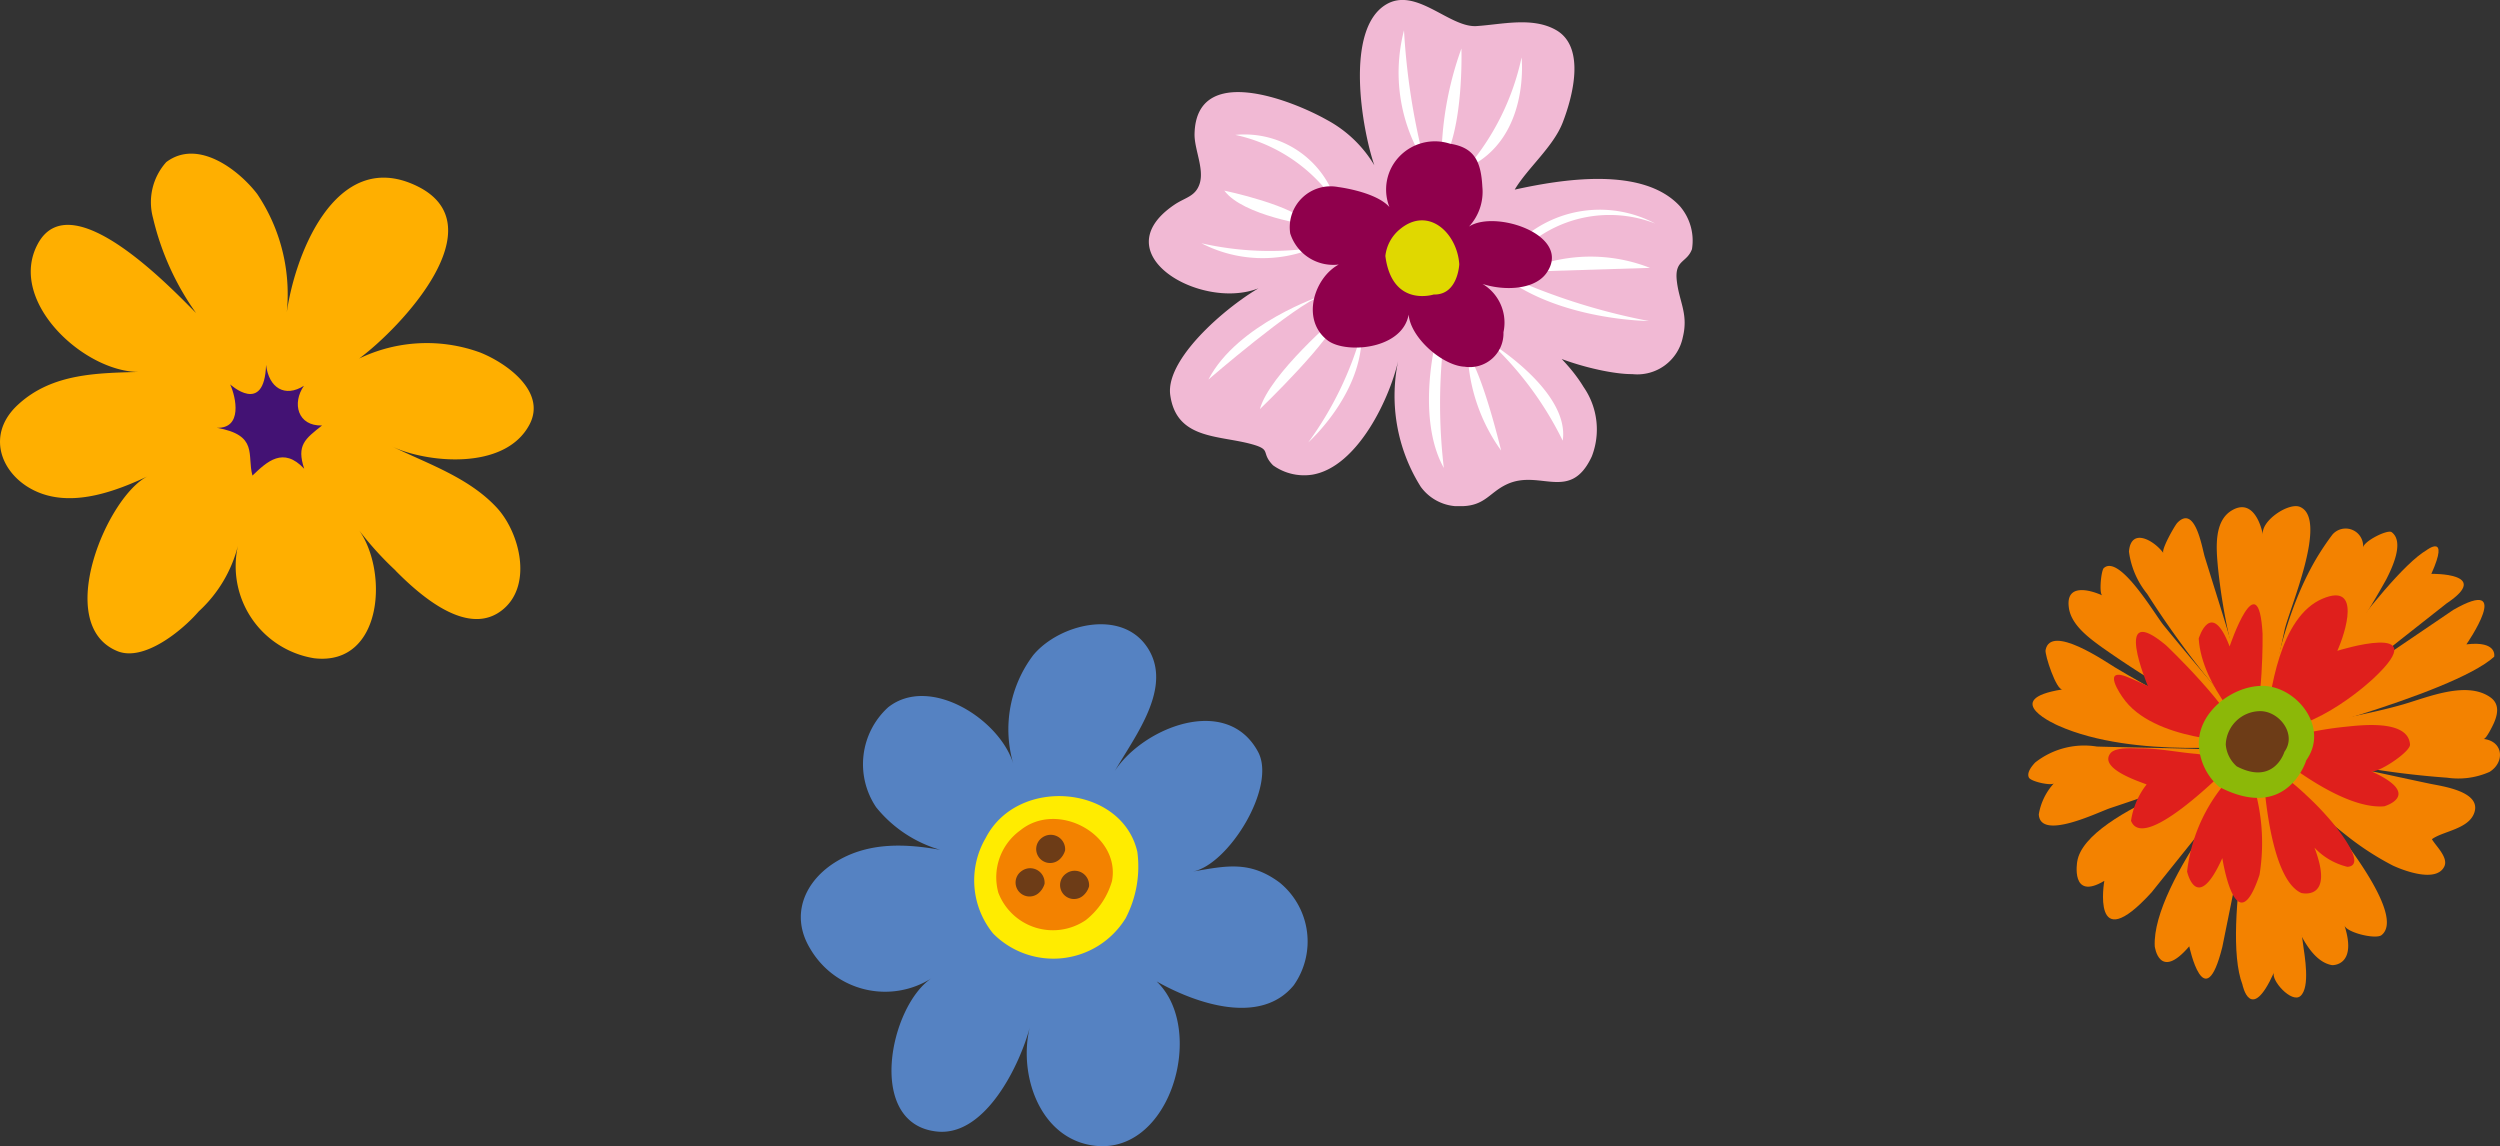<svg xmlns="http://www.w3.org/2000/svg" xmlns:xlink="http://www.w3.org/1999/xlink" width="121.353" height="55.638" viewBox="0 0 121.353 55.638"><rect x="0" y="0" width="121.353" height="55.638" fill="#333333" stroke="none"/><defs><clipPath id="a"><rect width="22.898" height="23.944" fill="none"></rect></clipPath><clipPath id="b"><rect width="24.614" height="25.336" fill="none"></rect></clipPath><clipPath id="c"><rect width="26.426" height="24.568" fill="none"></rect></clipPath><clipPath id="d"><rect width="25.905" height="24.517" fill="none"></rect></clipPath></defs><g transform="translate(98.455 24.568)"><g transform="translate(0 0)" clip-path="url(#a)"><path d="M11.119,15.656s-5.862.723-9.531-.921c0,0-2.952-1.266.2-1.76-.3.046-.865-1.679-.821-1.909.242-1.293,2.924.574,3.377.844,1.743,1.048,3.564,1.973,5.345,2.958.281.155,1.091.83,1.431.788" transform="translate(-0.128 -4.078)" fill="#f38200"></path><path d="M12.361,13.05A49.986,49.986,0,0,1,4.8,8.665c-.628-.455-1.483-1.08-1.606-1.9-.182-1.18.925-.933,1.621-.622-.169-.076-.06-1.21.072-1.328.766-.689,2.507,2.3,2.906,2.782,1.2,1.472,2.439,2.912,3.659,4.367.238.285.575.924.91,1.088" transform="translate(-1.22 -1.809)" fill="#f38200"></path><path d="M14.294,11.614a45.457,45.457,0,0,1-5.48-6.99,4.09,4.09,0,0,1-.882-2.05c.1-1.208,1.243-.525,1.672.073-.12-.166.557-1.347.673-1.467.87-.908,1.2,1.2,1.333,1.645q.319,1.029.641,2.056c.568,1.811,1.1,3.633,1.652,5.45a4.206,4.206,0,0,0,.392,1.282" transform="translate(-3.045 -0.367)" fill="#f38200"></path><path d="M10.841,19.19c-2.505-.169-5.006-.171-7.511-.245a3.847,3.847,0,0,0-3,.779c-.151.165-.419.481-.3.727.1.2,1.113.414,1.218.275a2.952,2.952,0,0,0-.737,1.508c.06,1.3,2.886-.107,3.468-.3,1.657-.552,3.313-1.12,4.926-1.783.392-.163.786-.326,1.166-.517.153-.079.607-.45.769-.44" transform="translate(0 -7.275)" fill="#f38200"></path><path d="M17.042,11.327A29.591,29.591,0,0,1,14.91,2.936C14.834,2.065,14.7.7,15.619.19,16.5-.307,16.947.645,17.1,1.4,16.965.727,18.354-.2,18.9.039c1.389.6-.539,4.983-.755,5.99-.274,1.28-.531,2.563-.8,3.842-.1.486-.205.971-.307,1.456" transform="translate(-5.707 0)" fill="#f38200"></path><path d="M12.414,19.926s-8.186,2.4-8.575,4.942c0,0-.342,1.926,1.315.936,0,0-.666,3.806,2.29.563l5.25-6.546" transform="translate(-1.463 -7.614)" fill="#f38200"></path><path d="M15.145,19.506S9.81,25.729,9.967,28.86c0,0,.212,1.717,1.675,0,0,0,.74,3.513,1.606.029Z" transform="translate(-3.828 -7.493)" fill="#f38200"></path><path d="M17.607,19.506s-1.984,8.419-.922,11.207c0,0,.39,1.967,1.532-.583-.164.371.859,1.512,1.282,1.145.49-.423.2-1.979.132-2.5-.234-1.888-.85-3.775-1.249-5.634q-.39-1.818-.775-3.634" transform="translate(-6.29 -7.493)" fill="#f38200"></path><path d="M18.4,12c.482-2.918,1.129-6.179,2.64-8.757a13.032,13.032,0,0,1,.794-1.185.849.849,0,0,1,1.486.645c.006-.315,1.194-.909,1.389-.762.642.479-.007,1.791-.26,2.289a42.378,42.378,0,0,1-2.773,4.345,10.414,10.414,0,0,1-2.929,3.293Z" transform="translate(-7.07 -0.677)" fill="#f38200"></path><path d="M18.427,20.012s.754,9.522,3.4,9.957c0,0,1.237.062.6-1.926.113.351,1.525.688,1.8.468,1.361-1.081-3.064-6.19-3.609-6.785a7.2,7.2,0,0,0-2.2-1.714" transform="translate(-7.079 -7.688)" fill="#f38200"></path><path d="M18.063,19.368a32.708,32.708,0,0,0,4.249,4,13.7,13.7,0,0,0,2.321,1.518c.462.217,2.1.865,2.5.048.213-.44-.426-1.01-.6-1.327.554-.406,1.862-.492,2.078-1.358.247-.978-1.628-1.219-2.175-1.334-1.926-.405-3.847-.844-5.781-1.214-.459-.087-.919-.164-1.383-.222-.217-.026-1.064.042-1.205-.108" transform="translate(-6.939 -7.44)" fill="#f38200"></path><path d="M18.266,17.089a42.484,42.484,0,0,0,9.08,1.662,3.741,3.741,0,0,0,2.059-.28c.754-.461.682-1.493-.289-1.6.134.014.475-.705.512-.793.195-.458.259-.931-.2-1.242-1.157-.794-3.034.017-4.215.357-1.634.472-3.327.713-4.966,1.169-.409.113-.819.23-1.215.379-.118.046-.669.382-.771.35" transform="translate(-7.017 -5.569)" fill="#f38200"></path><path d="M17.847,14.418s9.579-2.412,11.625-4.269c0,0,.18-.785-1.349-.6,0,0,2.345-3.381-.635-1.674Z" transform="translate(-6.856 -2.839)" fill="#f38200"></path><path d="M19.333,12.556s5.3-7.956,7.423-9.2c0,0,1.144-.875.237,1.147,0,0,2.973-.055.745,1.431Z" transform="translate(-7.427 -1.216)" fill="#f38200"></path><path d="M13.012,15.246s-4.382,0-5.839-2.158c0,0-1.18-1.626.41-.913l.815.365s-1.775-4.207.885-1.974c0,0,3.207,3.028,3.73,4.679" transform="translate(-2.593 -3.808)" fill="#df1f1c"></path><path d="M15.966,14.063S13.58,11.779,13.433,9.4c0,0,.6-1.986,1.5.384,0,0,1.406-4.167,1.6-.61,0,0,.052,3.492-.573,4.887" transform="translate(-5.16 -2.973)" fill="#df1f1c"></path><path d="M18.718,13.595c.187-1.92.7-5.53,2.753-6.4,1.9-.809,1.121,1.636.722,2.528,0,0,4.775-1.5,1.779,1.317,0,0-2.745,2.643-5.254,2.558" transform="translate(-7.191 -2.7)" fill="#df1f1c"></path><path d="M12.69,19.464c-.252.252-1.824-.084-2.122-.108-.922-.078-1.815-.273-2.75-.264-.3,0-1.174-.083-1.419.25-.543.743,1.442,1.365,1.767,1.5a3.7,3.7,0,0,0-.756,1.765c.637,1.623,4.809-2.673,5.28-3.143" transform="translate(-2.422 -7.331)" fill="#df1f1c"></path><path d="M15.342,20.25a8.081,8.081,0,0,0-2.825,5.265s.467,2.117,1.71-.65c0,0,.661,4.258,1.806.809a9.628,9.628,0,0,0-.69-5.424" transform="translate(-4.808 -7.779)" fill="#df1f1c"></path><path d="M18.485,20.307s.185,5.516,1.869,6.273c0,0,1.634.413.639-2.2a3.239,3.239,0,0,0,1.6.93c1-.066-.553-1.933-.747-2.17a14.285,14.285,0,0,0-1.243-1.3,11.129,11.129,0,0,0-1.1-.924,10.245,10.245,0,0,1-1.022-.615" transform="translate(-7.101 -7.801)" fill="#df1f1c"></path><path d="M18.655,18.256s3.508,3.133,5.79,2.944c0,0,1.925-.553-.649-1.708.309.137,1.931-.934,1.9-1.293-.091-1.233-2.41-.934-3.174-.856a16.378,16.378,0,0,0-1.99.329,15.448,15.448,0,0,1-1.88.583" transform="translate(-7.166 -6.629)" fill="#df1f1c"></path><path d="M18.658,17.78s-.9,3.019-4.229,1.29a2.873,2.873,0,0,1-.978-1.943c-.132-1.609,1.558-2.942,3.044-2.96,1.671-.02,3.311,2.006,2.163,3.613" transform="translate(-5.165 -5.442)" fill="#8cb808"></path><path d="M18.409,18.135s-.491,1.652-2.313.705a1.58,1.58,0,0,1-.534-1.062,1.682,1.682,0,0,1,1.664-1.619c.913-.011,1.811,1.1,1.183,1.976" transform="translate(-5.976 -6.207)" fill="#6d3c17"></path></g></g><g transform="translate(38.873 30.301)"><g transform="translate(0 0)" clip-path="url(#b)"><path d="M7.748,11.151A6.215,6.215,0,0,1,3.657,8.885a3.737,3.737,0,0,1,.575-4.847c2.01-1.605,5.449.577,6.091,2.765a5.965,5.965,0,0,1,.968-5.314c1.259-1.5,4.3-2.266,5.545-.34,1.343,2.076-.94,4.667-1.843,6.422,1.037-2.3,5.574-4.391,7.2-1.38.919,1.7-1.439,5.484-3.16,5.813,1.622-.279,2.755-.537,4.2.529a3.69,3.69,0,0,1,.694,4.993c-1.632,1.988-4.806.86-6.657-.188,2.5,2.379.586,8.805-3.363,7.914-2.441-.552-3.338-3.573-2.782-5.725-.469,1.814-2.145,5.333-4.5,5.1-3.48-.343-2.321-6.075-.288-7.437A4.208,4.208,0,0,1,.464,15.764C-.56,14.092.217,12.417,1.757,11.5c1.839-1.1,3.994-.792,5.991-.35" transform="translate(0 0)" fill="#5582c2"></path><path d="M22.443,20.922a4.116,4.116,0,0,1-6.417.716A4.078,4.078,0,0,1,15.666,17c1.56-3.032,6.622-2.56,7.361.674a5.425,5.425,0,0,1-.584,3.253" transform="translate(-6.692 -6.625)" fill="#ffec00"></path><path d="M21.356,21.87a2.836,2.836,0,0,1-4.247-1.324,2.811,2.811,0,0,1,1.059-3.027c1.823-1.481,4.885.217,4.456,2.462a3.74,3.74,0,0,1-1.268,1.889" transform="translate(-7.52 -7.51)" fill="#f38200"></path><path d="M19.789,22.487a.677.677,0,1,1-.8-1.092.7.7,0,0,1,1.118.617.935.935,0,0,1-.318.475" transform="translate(-8.276 -9.411)" fill="#6d3c17"></path><path d="M23.665,22.708a.677.677,0,1,1-.8-1.092.7.7,0,0,1,1.118.618.931.931,0,0,1-.318.474" transform="translate(-9.992 -9.509)" fill="#6d3c17"></path><path d="M21.586,19.57a.677.677,0,1,1-.8-1.092A.7.7,0,0,1,21.9,19.1a.941.941,0,0,1-.318.475" transform="translate(-9.072 -8.119)" fill="#6d3c17"></path></g></g><g transform="translate(55.766)"><g transform="translate(0 0)" clip-path="url(#c)"><path d="M10.945,8.02c-.6-1.75-1.447-6.589.568-7.8,1.457-.875,3.078,1.131,4.395,1.046,1.232-.08,2.711-.459,3.856.191,1.455.827.811,3.24.324,4.494-.458,1.179-1.7,2.2-2.329,3.254,2.273-.5,6.24-1.157,8.035.822a2.567,2.567,0,0,1,.57,2.068c-.244.66-.829.511-.742,1.473.1,1.056.58,1.642.3,2.792a2.254,2.254,0,0,1-2.453,1.8c-1.471.016-4.961-.966-5.653-2.132,1.2.165,2.647,1.692,3.284,2.753a3.617,3.617,0,0,1,.4,3.379c-1.041,2.234-2.506.606-4.11,1.343-.839.387-1.049,1.016-2.126,1.065A2.3,2.3,0,0,1,13.2,23.63a8.284,8.284,0,0,1-1.064-6.262c-.391,1.893-1.991,5.315-4.215,5.675a2.589,2.589,0,0,1-1.892-.456c-.626-.638-.024-.755-1.08-1.038-1.6-.429-3.611-.227-3.91-2.374C.776,17.258,4.332,14.4,5.89,13.694c-2.609,1.8-8.417-1.191-4.66-3.75.533-.363,1.011-.393,1.225-.993.259-.729-.254-1.7-.236-2.456.079-3.463,4.71-1.641,6.427-.673a5.964,5.964,0,0,1,2.3,2.2" transform="translate(0 0)" fill="#f1b9d4"></path><path d="M20.315,8.73a8.171,8.171,0,0,1-1-6.417,33.034,33.034,0,0,0,1,6.417" transform="translate(-6.929 -0.841)" fill="#fff"></path><path d="M22.316,9.319A16.193,16.193,0,0,1,23.287,3.7s.132,4-.972,5.623" transform="translate(-8.114 -1.344)" fill="#fff"></path><path d="M24.253,9.753A12.159,12.159,0,0,0,26.912,4.38s.438,3.946-2.659,5.373" transform="translate(-8.819 -1.592)" fill="#fff"></path><path d="M28.447,17.41a5.726,5.726,0,0,1,6.478-.757,6.109,6.109,0,0,0-6.268,1.119Z" transform="translate(-10.344 -5.801)" fill="#fff"></path><path d="M30.127,19.841a7.888,7.888,0,0,1,4.94.274l-5.53.171Z" transform="translate(-10.74 -7.112)" fill="#fff"></path><path d="M28.245,21.5a30.382,30.382,0,0,0,5.839,1.734s-4.315-.02-7.1-2.189Z" transform="translate(-9.812 -7.652)" fill="#fff"></path><path d="M21.666,26.176s-.9,3.666.423,6.032a26.557,26.557,0,0,1-.015-6.1Z" transform="translate(-7.769 -9.492)" fill="#fff"></path><path d="M24.322,27.006a8.647,8.647,0,0,0,1.622,4.684s-.876-3.679-1.622-4.684" transform="translate(-8.844 -9.82)" fill="#fff"></path><path d="M26.017,26.112s3.891,2.373,3.533,4.773a16.41,16.41,0,0,0-3.533-4.773" transform="translate(-9.46 -9.495)" fill="#fff"></path><path d="M10.062,22.533s-4.118,1.375-5.517,4.084c0,0,4.187-3.62,5.517-4.084" transform="translate(-1.653 -8.193)" fill="#fff"></path><path d="M12.274,24.071s-3.348,2.85-3.8,4.541c0,0,3.642-3.5,3.8-4.541" transform="translate(-3.083 -8.752)" fill="#fff"></path><path d="M14.751,25.379A16.713,16.713,0,0,1,12.166,30.7s2.678-2.386,2.585-5.318" transform="translate(-4.424 -9.228)" fill="#fff"></path><path d="M9.485,18.775a6.474,6.474,0,0,1-5.473-.22,15,15,0,0,0,5.473.22" transform="translate(-1.459 -6.747)" fill="#fff"></path><path d="M9.95,16.23s-3.281-.459-4.191-1.688c0,0,3.474.717,4.191,1.688" transform="translate(-2.094 -5.288)" fill="#fff"></path><path d="M11.535,13.672A7.894,7.894,0,0,0,6.6,10.281a4.657,4.657,0,0,1,4.933,3.391" transform="translate(-2.401 -3.733)" fill="#fff"></path><path d="M15.808,14.433a2.324,2.324,0,0,1-.038-2.508,2.385,2.385,0,0,1,2.753-1c1.18.184,1.506.849,1.571,2.1a2.484,2.484,0,0,1-.65,1.923c1.275-.84,5.036.424,3.768,2.246-.686.988-2.649.866-3.617.317a2.185,2.185,0,0,1,1.523,2.564,1.636,1.636,0,0,1-1.89,1.674c-1.16-.052-2.982-1.7-2.686-2.92.071,2.059-3.02,2.349-3.949,1.65-1.559-1.175-.365-3.8,1.19-3.879a2.192,2.192,0,0,1-3.016-1.319,1.984,1.984,0,0,1,2.33-2.253s2.492.307,2.71,1.4" transform="translate(-3.904 -3.949)" fill="#8f004c"></path><path d="M20.409,20.4s-2.041.673-2.37-1.865a1.958,1.958,0,0,1,.709-1.3c1.375-1.137,2.775.178,2.879,1.7,0,0-.061,1.487-1.218,1.471" transform="translate(-6.558 -6.11)" fill="#e0d800"></path></g></g><g transform="translate(0 7.459)"><g transform="translate(0 0)" clip-path="url(#d)"><path d="M19.2,20.233a15.48,15.48,0,0,1-1.9-2.125c1.583,1.938,1.366,6.786-2.051,6.385a4.526,4.526,0,0,1-3.7-5.457,6.47,6.47,0,0,1-1.9,3.181c-.789.917-2.662,2.463-3.956,1.929-3.146-1.3-.46-7.573,1.495-8.494-1.563.737-3.53,1.458-5.211.833C.152,15.808-.8,13.743.857,12.2c1.692-1.577,3.956-1.549,6.078-1.61-2.682.174-6.631-3.37-5.1-6.211,1.618-3.006,6.524,2.2,7.681,3.356A13.09,13.09,0,0,1,7.428,3.122,2.914,2.914,0,0,1,8.07.41c1.544-1.163,3.538.4,4.413,1.545A8.7,8.7,0,0,1,13.87,8.1c.314-2.991,2.368-8.458,6.355-6.535,3.956,1.906-.788,6.9-2.791,8.38a7.556,7.556,0,0,1,5.884-.289c1.292.52,3.227,1.908,2.381,3.5-1.214,2.281-5.078,1.829-6.674,1.054,1.75.85,3.726,1.508,5.084,2.967,1.107,1.192,1.74,3.684.361,4.9-1.7,1.5-4.1-.653-5.272-1.839" transform="translate(0 0)" fill="#ffaf00"></path><path d="M17.048,14.277c.134,1.122.915,1.6,1.838,1.017-.584.841-.314,1.958.878,1.927-.821.652-1.246.949-.864,2.1-1.017-1.087-1.8-.353-2.512.331-.276-1,.307-1.962-1.733-2.32,1.256.044.941-1.47.651-2.107,0,0,1.658,1.529,1.743-.943" transform="translate(-4.133 -4.026)" fill="#431274"></path></g></g></svg>